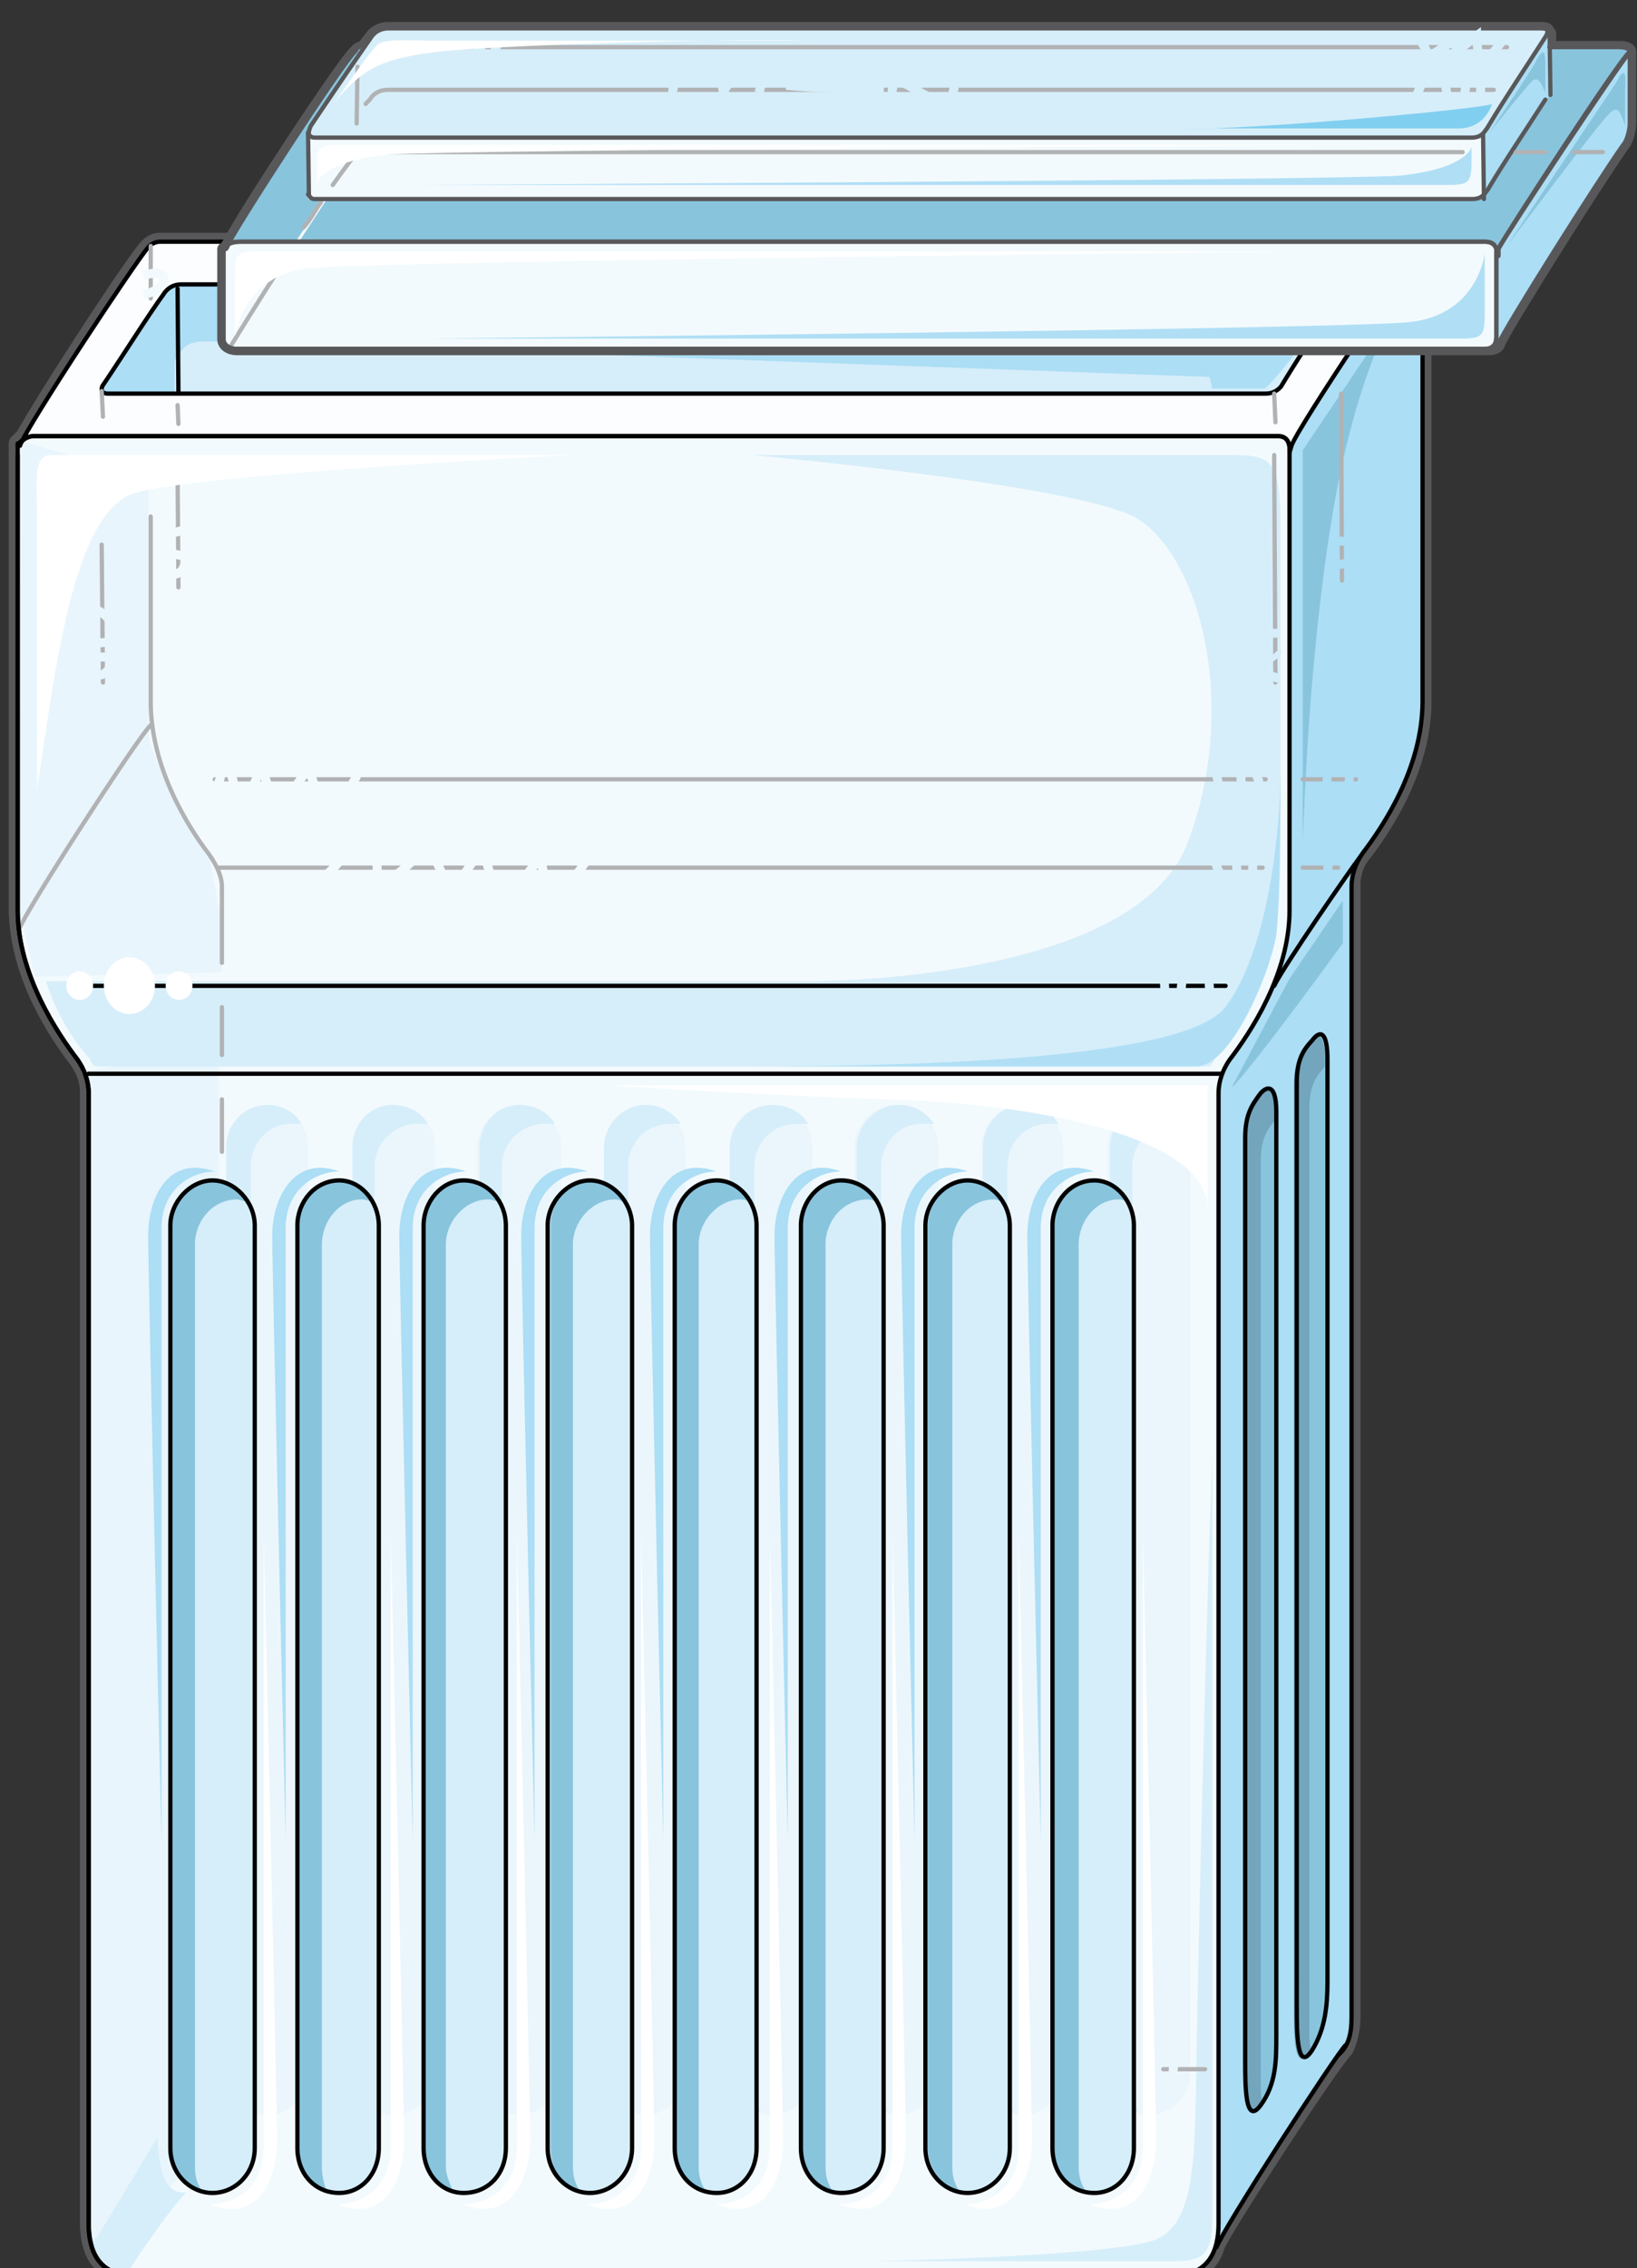 <svg xmlns="http://www.w3.org/2000/svg" version="1.0" viewBox="0 0 306.973 424.97"><rect x="0" y="0" width="306.973" height="424.97" fill="#333333" stroke="none"/><defs><clipPath clipPathUnits="userSpaceOnUse" id="a"><path d="M1.04 3.598h306.614V428.86H1.039z"/></clipPath></defs><path clip-path="url(#a)" d="M264.28 45.293H29.982c-.84 0-1.68.48-2.079.919C25.824 47.971 7.076 76.833 4.157 82.63v-.44.44s0 0 0 0c-.4 0-.4 0-.839.44 0 0 0 0 0 0v87.067c0 12.432 7.515 23.546 11.273 28.423 1.24 1.799 2.079 3.558 2.079 6.236v211.871c0 4.438 1.639 9.755 8.715 9.755h194.362c4.997 0 7.475-2.639 8.315-5.757 0 0 0 0 0 0 1.279-3.118 20.827-33.3 24.145-36.858.84-1.799 1.24-3.997 1.24-5.796V165.7c0-2.24.839-4.438 2.078-5.797 3.758-4.877 11.233-15.99 11.233-28.423V46.212s0 0 0 0 0 0 0 0 0-.92-2.478-.92" fill="none" stroke="#58585a" stroke-width="3.358px" stroke-linecap="round" stroke-linejoin="round" stroke-miterlimit="4" stroke-dasharray="none" stroke-opacity="1"/><path d="M228.462 382.928v37.337l23.345-36.498-23.345-.84z" fill="#acdef5" fill-rule="evenodd" fill-opacity="1" stroke="none"/><path d="M266.758 46.092V131.4c0 12.433-7.475 23.546-11.233 28.423-1.24 1.799-2.079 3.998-2.079 6.236v211.912c0 4.437-1.639 9.754-9.154 9.754H50.329c-7.075 0-8.714-5.317-8.714-9.754V166.059c0-2.238-1.28-4.437-2.519-6.236-3.757-4.877-10.833-15.99-10.833-28.423V46.092z" fill="#acdef5" fill-rule="evenodd" fill-opacity="1" stroke="none"/><path d="M241.813 84.789s.4-3.079-2.078-3.079H6.236c-1.239 0-2.478.88-2.918 1.76h.44c1.239-3.558 22.066-35.06 24.145-37.258.4-.44 1.24-.92 2.079-.92H264.28c2.478 0 2.478.92 2.478.92-2.078 2.199-23.306 33.7-24.545 37.257l-.4 1.32z" fill="#fbfdfe" fill-rule="evenodd" fill-opacity="1" stroke="none"/><path d="M34.02 53.288h215.769c1.259 0 2.498 0 1.259 1.799-3.758 6.216-7.915 12.452-10.834 17.35-.42.439-1.239 1.318-2.918 1.318H20.268c-1.68 0-1.26-1.319-.84-1.779 4.178-6.216 8.335-12.892 11.253-16.89.84-1.339 2.08-1.798 3.338-1.798z" fill="#d6eefa" fill-rule="evenodd" fill-opacity="1" stroke="none"/><path d="M34.02 65.76c.819-1.339 2.498-1.779 4.157-1.779H245.21c2.08-2.678 3.758-5.796 5.837-8.894 1.24-1.8 0-1.8-1.26-1.8H34.02c-1.259 0-2.498.46-3.338 1.8-2.918 3.997-7.075 10.673-11.253 16.89-.42.46-.84 1.778.84 1.778h8.335c2.078-3.098 3.737-5.776 5.416-7.995z" fill="#acdef5" fill-rule="evenodd" fill-opacity="1" stroke="none"/><path d="M239.735 81.75H6.236c-.82 0-1.659.46-2.079.9-.42.44-.42.44-.42.88h-.419v-.44V170.597c0 11.992 7.495 23.086 11.253 27.983 1.24 1.779 2.079 3.997 2.079 6.216v211.871c0 4.878 1.659 9.755 8.735 9.755H219.767c7.076 0 8.735-4.877 8.735-9.755V204.796c0-2.219.839-4.437 2.078-6.216 3.758-4.897 11.233-15.99 11.233-27.983V83.989c0-.9-.4-2.239-2.078-2.239z" fill="#f3fafd" fill-rule="evenodd" fill-opacity="1" stroke="none"/><path d="M57.765 388.285c0 4.457-3.318 7.995-7.455 7.995-4.558 0-7.896-3.538-7.896-7.995V215.05c0-4.458 3.338-8.015 7.896-8.015 4.137 0 7.455 3.557 7.455 8.015v173.235z" fill="#ebf6fc" fill-rule="evenodd" fill-opacity="1" stroke="none"/><path d="M47.012 391.743V218.588c0-4.438 3.317-7.996 7.475-7.996h2.079c-1.24-2.218-3.738-3.557-6.237-3.557-4.577 0-7.915 3.557-7.915 7.995v173.155c0 3.558 2.499 6.656 5.417 7.535-.42-.88-.82-2.658-.82-3.977z" fill="#d6eefa" fill-rule="evenodd" fill-opacity="1" stroke="none"/><path d="M81.59 388.285c0 4.457-3.337 7.995-7.955 7.995-4.197 0-7.555-3.538-7.555-7.995V215.05c0-4.458 3.358-8.015 7.555-8.015 4.618 0 7.956 3.557 7.956 8.015v173.235z" fill="#ebf6fc" fill-rule="evenodd" fill-opacity="1" stroke="none"/><path d="M70.257 391.743V218.588c0-4.438 3.738-7.996 7.896-7.996h2.078c-1.239-2.218-3.737-3.557-6.656-3.557-4.157 0-7.495 3.557-7.495 7.995v173.155c0 3.558 2.099 6.656 5.417 7.535-.82-.88-1.24-2.658-1.24-3.977z" fill="#d6eefa" fill-rule="evenodd" fill-opacity="1" stroke="none"/><path d="M105.256 388.285c0 4.457-3.738 7.995-7.915 7.995-4.157 0-7.915-3.538-7.915-7.995V215.05c0-4.458 3.758-8.015 7.915-8.015 4.177 0 7.915 3.557 7.915 8.015v173.235zM128.522 388.285c0 4.457-3.298 7.995-7.415 7.995-4.538 0-7.856-3.538-7.856-7.995V215.05c0-4.458 3.318-8.015 7.856-8.015 4.117 0 7.415 3.557 7.415 8.015v173.235zM152.348 388.285c0 4.457-3.338 7.995-7.956 7.995-4.197 0-7.555-3.538-7.555-7.995V215.05c0-4.458 3.358-8.015 7.555-8.015 4.618 0 7.956 3.557 7.956 8.015v173.235zM176.013 388.285c0 4.457-3.737 7.995-7.915 7.995-4.157 0-7.915-3.538-7.915-7.995V215.05c0-4.458 3.758-8.015 7.915-8.015 4.178 0 7.915 3.557 7.915 8.015v173.235zM199.36 388.285c0 4.457-3.319 7.995-7.456 7.995-4.558 0-7.896-3.538-7.896-7.995V215.05c0-4.458 3.338-8.015 7.896-8.015 4.137 0 7.455 3.557 7.455 8.015v173.235zM223.185 388.285c0 4.457-3.338 7.995-7.955 7.995-4.198 0-7.556-3.538-7.556-7.995V215.05c0-4.458 3.358-8.015 7.556-8.015 4.617 0 7.955 3.557 7.955 8.015v173.235z" fill="#ebf6fc" fill-rule="evenodd" fill-opacity="1" stroke="none"/><path d="M94.083 391.743V218.588c0-4.438 3.738-7.996 7.895-7.996h2.079c-1.24-2.218-3.738-3.557-6.656-3.557-4.158 0-7.495 3.557-7.495 7.995v173.155c0 3.558 2.098 6.656 5.416 7.535-.82-.88-1.239-2.658-1.239-3.977zM117.809 391.743V218.588c0-4.438 3.298-7.996 7.855-7.996h2.059c-1.64-2.218-3.718-3.557-6.616-3.557-4.118 0-7.856 3.557-7.856 7.995v173.155c0 3.558 2.499 6.656 5.797 7.535-.82-.88-1.24-2.658-1.24-3.977zM141.474 391.743V218.588c0-4.438 3.358-7.996 7.975-7.996h2.1c-1.26-2.218-3.779-3.557-6.717-3.557-4.197 0-7.995 3.557-7.995 7.995v173.155c0 3.558 2.539 6.656 5.896 7.535-.839-.88-1.259-2.658-1.259-3.977zM165.24 391.743V218.588c0-4.438 3.338-7.996 7.495-7.996h2.479c-1.66-2.218-3.738-3.557-6.636-3.557-4.158 0-7.915 3.557-7.915 7.995v173.155c0 3.558 2.498 6.656 5.836 7.535-.84-.88-1.26-2.658-1.26-3.977zM188.925 391.743V218.588c0-4.438 3.318-7.996 7.476-7.996h2.079c-1.24-2.218-3.738-3.557-6.237-3.557-4.577 0-7.915 3.557-7.915 7.995v173.155c0 3.558 2.499 6.656 5.837 7.535-.84-.88-1.24-2.658-1.24-3.977zM212.331 391.743V218.588c0-4.438 3.738-7.996 7.896-7.996h2.078c-1.239-2.218-3.737-3.557-6.656-3.557-4.157 0-7.495 3.557-7.495 7.995v173.155c0 3.558 2.099 6.656 5.417 7.535-.82-.88-1.24-2.658-1.24-3.977z" fill="#d6eefa" fill-rule="evenodd" fill-opacity="1" stroke="none"/><path d="M16.57 204.836v211.772c0 2.658.42 5.336 2.079 7.095l22.406-23.526V196.401l-25.744 4.457c.84 1.32 1.259 2.659 1.259 3.978z" fill="#e8f5fc" fill-rule="evenodd" fill-opacity="1" stroke="none"/><path d="M47.771 402.476c0 4.897-3.738 8.435-7.915 8.435-4.158 0-7.915-3.538-7.915-8.435V229.641c0-4.437 3.757-8.455 7.915-8.455 4.177 0 7.915 4.018 7.915 8.455v172.835z" fill="#d6eefa" fill-rule="evenodd" fill-opacity="1" stroke="none"/><path d="M36.558 405.994V233.199c0-4.458 3.338-8.455 7.935-8.455.42 0 1.26.44 2.079.44-1.66-2.22-3.758-3.998-6.676-3.998-4.178 0-7.955 3.998-7.955 8.455v172.795c0 3.998 2.518 7.116 5.856 7.995-.84-1.319-1.24-2.658-1.24-4.437z" fill="#89c4dd" fill-rule="evenodd" fill-opacity="1" stroke="none"/><path d="M71.037 402.476c0 4.897-3.298 8.435-7.416 8.435-4.537 0-7.855-3.538-7.855-8.435V229.641c0-4.437 3.318-8.455 7.855-8.455 4.118 0 7.416 4.018 7.416 8.455v172.835z" fill="#d6eefa" fill-rule="evenodd" fill-opacity="1" stroke="none"/><path d="M60.363 405.994V233.199c0-4.458 3.318-8.455 7.476-8.455.84 0 1.679.44 2.079.44-1.24-2.22-3.738-3.998-6.237-3.998-4.577 0-7.915 3.998-7.915 8.455v172.795c0 3.998 2.499 7.116 5.417 7.995-.42-1.319-.82-2.658-.82-4.437z" fill="#89c4dd" fill-rule="evenodd" fill-opacity="1" stroke="none"/><path d="M94.863 402.476c0 4.897-3.318 8.435-7.916 8.435-4.177 0-7.515-3.538-7.515-8.435V229.641c0-4.437 3.338-8.455 7.515-8.455 4.598 0 7.916 4.018 7.916 8.455v172.835zM118.528 402.476c0 4.897-3.738 8.435-7.915 8.435-4.158 0-7.915-3.538-7.915-8.435V229.641c0-4.437 3.757-8.455 7.915-8.455 4.177 0 7.915 4.018 7.915 8.455v172.835zM141.874 402.476c0 4.897-3.318 8.435-7.455 8.435-4.558 0-7.896-3.538-7.896-8.435V229.641c0-4.437 3.338-8.455 7.896-8.455 4.137 0 7.455 4.018 7.455 8.455v172.835zM165.7 402.476c0 4.897-3.338 8.435-7.956 8.435-4.197 0-7.555-3.538-7.555-8.435V229.641c0-4.437 3.358-8.455 7.555-8.455 4.618 0 7.956 4.018 7.956 8.455v172.835zM189.365 402.476c0 4.897-3.738 8.435-7.915 8.435-4.157 0-7.915-3.538-7.915-8.435V229.641c0-4.437 3.758-8.455 7.915-8.455 4.178 0 7.915 4.018 7.915 8.455v172.835zM212.631 402.476c0 4.897-3.298 8.435-7.415 8.435-4.538 0-7.856-3.538-7.856-8.435V229.641c0-4.437 3.318-8.455 7.856-8.455 4.117 0 7.415 4.018 7.415 8.455v172.835z" fill="#d6eefa" fill-rule="evenodd" fill-opacity="1" stroke="none"/><path d="M239.335 381.569c0 4.437 0 8.894-2.918 12.892-2.919 3.978-2.919-3.558-2.919-8.455V213.251c0-4.438 1.26-6.216 2.919-8.435 1.679-1.78 2.918-.88 2.918 3.558v173.195z" fill="#89c4dd" fill-rule="evenodd" fill-opacity="1" stroke="none"/><path d="M236.417 390.463V217.708c0-4.457 1.259-6.216 2.918-7.995v-1.34c0-4.437-1.24-5.336-2.918-3.557-1.66 2.219-2.919 3.997-2.919 8.435v172.755c0 4.897 0 12.433 2.919 8.455l.42-.46c-.42-.88-.42-2.218-.42-3.538z" fill="#73a5bc" fill-rule="evenodd" fill-opacity="1" stroke="none"/><path d="M248.93 371.295c0 4.437-.4 8.875-2.88 12.872-2.877 4.437-2.877-3.558-2.877-7.995V202.957c0-4.457 1.239-6.236 2.878-7.995 1.659-2.239 2.878-1.34 2.878 3.538v172.795z" fill="#89c4dd" fill-rule="evenodd" fill-opacity="1" stroke="none"/><path d="M238.935 184.728c1.68-3.518 14.152-21.627 16.23-24.305z" fill="#f3fafd" fill-rule="evenodd" fill-opacity="1" stroke="none"/><path d="M83.61 405.994V233.199c0-4.458 3.737-8.455 7.895-8.455.839 0 1.679.44 2.078.44-1.239-2.22-3.737-3.998-6.656-3.998-4.157 0-7.495 3.998-7.495 8.455v172.795c0 3.998 2.498 7.116 5.417 7.995-.42-1.319-1.24-2.658-1.24-4.437zM107.435 405.994V233.199c0-4.458 3.738-8.455 7.895-8.455.84 0 1.26.44 2.079.44-1.24-2.22-3.738-3.998-6.656-3.998-4.158 0-7.496 3.998-7.496 8.455v172.795c0 3.998 2.1 7.116 5.417 7.995-.82-1.319-1.24-2.658-1.24-4.437zM131.02 405.994V233.199c0-4.458 3.738-8.455 7.896-8.455.84 0 1.679.44 2.079.44-1.24-2.22-3.738-3.998-6.656-3.998-4.158 0-7.496 3.998-7.496 8.455v172.795c0 3.998 2.099 7.116 5.417 7.995-.82-1.319-1.24-2.658-1.24-4.437zM154.806 405.994V233.199c0-4.458 3.338-8.455 7.935-8.455.84 0 1.26.44 2.08.44-1.24-2.22-3.759-3.998-6.677-3.998-4.177 0-7.955 3.998-7.955 8.455v172.795c0 3.998 2.518 7.116 5.856 7.995-.84-1.319-1.239-2.658-1.239-4.437zM178.572 405.994V233.199c0-4.458 3.298-8.455 7.855-8.455.42 0 1.24.44 2.059.44-1.64-2.22-3.718-3.998-6.616-3.998-4.118 0-7.855 3.998-7.855 8.455v172.795c0 3.998 2.498 7.116 5.796 7.995-.82-1.319-1.24-2.658-1.24-4.437zM202.277 405.994V233.199c0-4.458 3.318-8.455 7.476-8.455.84 0 1.679.44 2.079.44-1.24-2.22-3.738-3.998-6.237-3.998-4.577 0-7.915 3.998-7.915 8.455v172.795c0 3.998 2.499 7.116 5.837 7.995-.84-1.319-1.24-2.658-1.24-4.437z" fill="#89c4dd" fill-rule="evenodd" fill-opacity="1" stroke="none"/><path d="M245.531 380.63V207.873c0-4.457 1.26-6.216 2.918-7.995v-1.34c0-4.437-1.239-5.336-2.918-3.557-1.659 2.218-2.918 3.997-2.918 8.435v172.755c0 4.897 0 12.432 2.918 8.455l.42-.46c-.42-.88-.42-2.218-.42-3.538z" fill="#73a5bc" fill-rule="evenodd" fill-opacity="1" stroke="none"/><path d="M144.353 287.786v114.59c0 7.995-5.837 10.674-9.994 10.674 8.734 3.538 12.472-4.458 12.472-11.993 0-7.555-2.478-113.271-2.478-113.271zM167.379 287.786v114.59c0 7.995-5.837 10.674-9.994 10.674 8.734 3.538 12.472-4.458 12.472-11.993 0-7.555-2.478-113.271-2.478-113.271zM191.024 287.786v114.59c0 7.995-5.856 10.674-10.054 10.674 8.375 3.538 12.553-4.458 12.553-11.993 0-7.555-2.499-113.271-2.499-113.271zM214.31 287.786v114.59c0 7.995-5.836 10.674-9.994 10.674 8.735 3.538 12.473-4.458 12.473-11.993 0-7.555-2.479-113.271-2.479-113.271zM49.45 287.786v114.59c0 7.995-5.836 10.674-9.994 10.674 8.735 3.538 12.473-4.458 12.473-11.993 0-7.555-2.479-113.271-2.479-113.271zM73.276 287.786v114.59c0 7.995-5.837 10.674-9.994 10.674 8.734 3.538 12.472-4.458 12.472-11.993 0-7.555-2.478-113.271-2.478-113.271zM96.921 287.786v114.59c0 7.995-5.856 10.674-10.054 10.674 8.375 3.538 12.553-4.458 12.553-11.993 0-7.555-2.499-113.271-2.499-113.271zM120.207 287.786v114.59c0 7.995-5.836 10.674-9.994 10.674 8.735 3.538 12.473-4.458 12.473-11.993 0-7.555-2.479-113.271-2.479-113.271z" fill="#fff" fill-rule="evenodd" fill-opacity="1" stroke="none"/><path d="M100.24 345.11V230.16c0-7.555 5.816-10.653 9.973-10.653-8.715-3.118-12.472 4.877-12.472 11.993 0 7.535 2.498 113.61 2.498 113.61zM77.393 345.11V230.16c0-7.555 5.857-10.653 10.034-10.653-8.775-3.118-12.552 4.877-12.552 11.993 0 7.535 2.518 113.61 2.518 113.61zM53.568 345.11V230.16c0-7.555 5.856-10.653 10.033-10.653-8.354-3.118-12.552 4.877-12.552 11.993 0 7.535 2.519 113.61 2.519 113.61zM30.282 345.11V230.16c0-7.555 5.816-10.653 9.974-10.653-8.715-3.118-12.473 4.877-12.473 11.993 0 7.535 2.499 113.61 2.499 113.61zM195.162 345.11V230.16c0-7.555 5.856-10.653 10.034-10.653-8.775-3.118-12.553 4.877-12.553 11.993 0 7.535 2.519 113.61 2.519 113.61zM171.496 345.11V230.16c0-7.555 5.857-10.653 10.034-10.653-8.775-3.118-12.552 4.877-12.552 11.993 0 7.535 2.518 113.61 2.518 113.61zM147.73 345.11V230.16c0-7.555 5.817-10.653 9.974-10.653-8.315-3.118-12.472 4.877-12.472 11.993 0 7.535 2.498 113.61 2.498 113.61zM124.385 345.11V230.16c0-7.555 5.816-10.653 9.974-10.653-8.715-3.118-12.473 4.877-12.473 11.993 0 7.535 2.499 113.61 2.499 113.61z" fill="#acdef5" fill-rule="evenodd" fill-opacity="1" stroke="none"/><path d="M8.595 183.849c2.099 6.676 5.836 11.992 8.335 14.67 0 .44.42.88.84 1.32h209.053c.42-.44.839-.88.839-1.32 2.499-2.678 6.236-7.994 8.315-14.67H8.595z" fill="#d6eefa" fill-rule="evenodd" fill-opacity="1" stroke="none"/><path d="M140.995 85.268H231.4c7.915 0 8.734 1.78 8.734 15.091v54.607c0 12.413 0 26.184-5.816 32.38-6.256 6.656-69.578 4.438-69.578 4.438l-11.233-7.975s59.144 0 69.138-25.745c9.994-26.184 2.079-54.587-9.994-61.243-12.492-6.216-71.656-11.553-71.656-11.553z" fill="#d6eefa" fill-rule="evenodd" fill-opacity="1" stroke="none"/><path d="M249.729 97.301c3.358-20.907 9.594-37.777 15.43-44.013l-20.867 31.1v72.437c0 5.756.44-29.342 5.437-59.524zM241.793 183.409l10.014-14.671v8.015s-17.11 23.546-20.867 27.083z" fill="#89c4dd" fill-rule="evenodd" fill-opacity="1" stroke="none"/><path d="M163.54 423.703h56.307c5.416 0 7.495-.88 7.495-7.975V273.154c-1.239 31.541-2.498 87.048-2.918 107.935-.4 20.867.42 35.519-7.915 38.637-8.335 3.098-52.968 3.977-52.968 3.977z" fill="#d6eefa" fill-rule="evenodd" fill-opacity="1" stroke="none"/><path d="M114.37 203.357h112.093v22.626c-.82-12.852-31.241-19.068-58.745-19.948-27.503-.9-53.347-2.678-53.347-2.678z" fill="#fff" fill-rule="evenodd" fill-opacity="1" stroke="none"/><path d="M205.995 63.541c8.755 0 20.848 1.76 21.267 9.255h9.994s4.178-3.958 7.915-10.154z" fill="#acdef5" fill-rule="evenodd" fill-opacity="1" stroke="none"/><path d="M18.169 419.306c-.42 0-.84.9-1.26.9.84 2.218 2.52 3.997 4.198 4.896 2.918 1.32 3.338 0 5.017-2.678 2.918-3.998 5.437-8.015 8.775-11.573-5.437.44-5.017-8.015-5.437-10.254z" fill="#d6eefa" fill-rule="evenodd" fill-opacity="1" stroke="none"/><path d="M27.843 89.746v47.111c0 6.216 11.273 23.106 11.273 23.106l2.099 11.093.4 11.114-35.039.88-2.938-12.433.42-87.987z" fill="#e8f5fc" fill-rule="evenodd" fill-opacity="1" stroke="none"/><path d="M137.717 199.839h86.607c6.236 0 13.312-15.99 14.991-24.425.82-6.656.82-31.541.82-31.541 0 12.452-2.499 34.659-10.394 44.873-7.915 10.213-62.043 11.093-92.024 11.093z" fill="#b0dff5" fill-rule="evenodd" fill-opacity="1" stroke="none"/><path d="M32.74 67.12v6.635h-5.277l5.277-6.636zM66.08 64.8l160.743 5.837 1.319-5.337-162.062-.5z" fill="#acdef5" fill-rule="evenodd" fill-opacity="1" stroke="none"/><path d="M241.813 84.789s.4-3.079-2.078-3.079H6.236c-1.239 0-2.478.88-2.918 1.76h.44c1.239-3.558 22.066-35.06 24.145-37.258.4-.44 1.24-.92 2.079-.92H264.28c2.478 0 2.478.92 2.478.92-2.078 2.199-23.306 33.7-24.545 37.257l-.4 1.32" fill="none" stroke="#000" stroke-width=".8px" stroke-linecap="round" stroke-linejoin="round" stroke-miterlimit="4" stroke-dasharray="none" stroke-opacity="1"/><path d="M3.638 174.015c1.259-3.538 22.546-36.358 24.625-38.137" fill="none" stroke="#b1b2b4" stroke-width=".8px" stroke-linecap="round" stroke-linejoin="round" stroke-miterlimit="4" stroke-dasharray="none" stroke-opacity="1"/><path d="M34.02 53.288h215.789c1.239 0 2.478 0 1.239 1.799-3.758 6.236-7.915 12.472-10.834 17.35-.4.439-1.239 1.318-2.918 1.318H20.268c-1.68 0-1.24-1.319-.84-1.759 4.198-6.236 8.355-12.912 11.273-16.91.84-1.319 2.08-1.798 3.318-1.798M252.287 383.248c-2.079 2.238-22.866 34.259-24.145 37.817M3.318 85.268v85.289c0 12.012 7.475 23.106 11.213 28.003 1.24 1.759 2.079 3.997 2.079 6.216v211.891c0 4.878 1.659 9.755 8.695 9.755" fill="none" stroke="#000" stroke-width=".8px" stroke-linecap="round" stroke-linejoin="round" stroke-miterlimit="4" stroke-dasharray="none" stroke-opacity="1"/><path d="M239.735 81.75H6.236c-.82 0-1.659.46-2.079.9 0 0 0 0 0 0-.42.44-.42.44-.42.88h-.419v-.44V170.597c0 11.992 7.495 23.086 11.253 27.983 1.24 1.779 2.079 3.997 2.079 6.216v211.871c0 4.878 1.659 9.755 8.735 9.755H219.767c7.076 0 8.735-4.877 8.735-9.755V204.796c0-2.219.839-4.437 2.078-6.216 3.758-4.897 11.233-15.99 11.233-27.983V83.989c0-.9-.4-2.239-2.078-2.239" fill="none" stroke="#000" stroke-width=".8px" stroke-linecap="round" stroke-linejoin="round" stroke-miterlimit="4" stroke-dasharray="none" stroke-opacity="1"/><path d="M28.263 55.926v-9.834M41.615 180.41v-14.23c0-2.22-1.24-4.438-2.499-6.217-3.757-4.897-10.853-16.01-10.853-28.483V96.781M41.615 197.68v-8.954M41.615 215.83v-9.835M225.983 387.725h-7.835" fill="none" stroke="#b1b2b4" stroke-width=".8px" stroke-linecap="round" stroke-linejoin="round" stroke-miterlimit="4" stroke-dasharray="none" stroke-opacity="1"/><path d="M250.928 385.087c2.119-1.76 2.518-4.438 2.518-7.076V166.059c0-2.198.84-4.437 2.08-6.196 3.757-4.917 11.232-15.99 11.232-28.463V46.092M16.59 201.198H228.94M15.79 184.728h214.03" fill="none" stroke="#000" stroke-width=".8px" stroke-linecap="round" stroke-linejoin="round" stroke-miterlimit="4" stroke-dasharray="none" stroke-opacity="1"/><path d="M244.292 162.581h6.636M41.055 162.581h195.721" fill="none" stroke="#b1b2b4" stroke-width=".8px" stroke-linecap="round" stroke-linejoin="round" stroke-miterlimit="4" stroke-dasharray="none" stroke-opacity="1"/><path d="M47.771 402.476c0 4.897-3.738 8.435-7.915 8.435 0 0 0 0 0 0-4.158 0-7.915-3.538-7.915-8.435V229.641c0-4.437 3.757-8.455 7.915-8.455 0 0 0 0 0 0 4.177 0 7.915 4.018 7.915 8.455v172.835zM71.037 402.476c0 4.897-3.298 8.435-7.416 8.435 0 0 0 0 0 0-4.537 0-7.855-3.538-7.855-8.435V229.641c0-4.437 3.318-8.455 7.855-8.455 0 0 0 0 0 0 4.118 0 7.416 4.018 7.416 8.455v172.835zM94.863 402.476c0 4.897-3.318 8.435-7.916 8.435 0 0 0 0 0 0-4.177 0-7.515-3.538-7.515-8.435V229.641c0-4.437 3.338-8.455 7.515-8.455 0 0 0 0 0 0 4.598 0 7.916 4.018 7.916 8.455v172.835zM118.528 402.476c0 4.897-3.738 8.435-7.915 8.435 0 0 0 0 0 0-4.158 0-7.915-3.538-7.915-8.435V229.641c0-4.437 3.757-8.455 7.915-8.455 0 0 0 0 0 0 4.177 0 7.915 4.018 7.915 8.455v172.835zM141.874 402.476c0 4.897-3.318 8.435-7.455 8.435 0 0 0 0 0 0-4.558 0-7.896-3.538-7.896-8.435V229.641c0-4.437 3.338-8.455 7.896-8.455 0 0 0 0 0 0 4.137 0 7.455 4.018 7.455 8.455v172.835zM165.7 402.476c0 4.897-3.338 8.435-7.956 8.435 0 0 0 0 0 0-4.197 0-7.555-3.538-7.555-8.435V229.641c0-4.437 3.358-8.455 7.555-8.455 0 0 0 0 0 0 4.618 0 7.956 4.018 7.956 8.455v172.835zM189.365 402.476c0 4.897-3.738 8.435-7.915 8.435 0 0 0 0 0 0-4.157 0-7.915-3.538-7.915-8.435V229.641c0-4.437 3.758-8.455 7.915-8.455 0 0 0 0 0 0 4.178 0 7.915 4.018 7.915 8.455v172.835zM212.631 402.476c0 4.897-3.298 8.435-7.415 8.435 0 0 0 0 0 0-4.538 0-7.856-3.538-7.856-8.435V229.641c0-4.437 3.318-8.455 7.856-8.455 0 0 0 0 0 0 4.117 0 7.415 4.018 7.415 8.455v172.835zM239.335 381.569c0 4.437 0 8.894-2.918 12.892-2.919 3.978-2.919-3.558-2.919-8.455V213.251c0-4.438 1.26-6.216 2.919-8.435 1.679-1.78 2.918-.88 2.918 3.558v173.195zM248.93 371.295c0 4.437-.4 8.875-2.88 12.872-2.877 4.437-2.877-3.558-2.877-7.995V202.957c0-4.457 1.239-6.236 2.878-7.995 1.659-2.239 2.878-1.34 2.878 3.538v172.795zM238.935 184.728c1.68-3.518 14.152-21.627 16.23-24.305" fill="none" stroke="#000" stroke-width=".8px" stroke-linecap="round" stroke-linejoin="round" stroke-miterlimit="4" stroke-dasharray="none" stroke-opacity="1"/><path d="m19.068 102.058.24 25.824M19.068 73.276l.24 4.797" fill="none" stroke="#b1b2b4" stroke-width=".8px" stroke-linecap="round" stroke-linejoin="round" stroke-miterlimit="4" stroke-dasharray="none" stroke-opacity="1"/><path d="m33.3 54.087.16 19.668" fill="none" stroke="#000" stroke-width=".8px" stroke-linecap="round" stroke-linejoin="round" stroke-miterlimit="4" stroke-dasharray="none" stroke-opacity="1"/><path d="m33.3 75.914.16 3.518M33.3 88.466l.16 21.587M238.935 85.268l.24 42.614M238.935 73.755l.24 5.357M251.488 73.755l.16 35.02M251.488 54.087l.16 9.834" fill="none" stroke="#b1b2b4" stroke-width=".8px" stroke-linecap="round" stroke-linejoin="round" stroke-miterlimit="4" stroke-dasharray="none" stroke-opacity="1"/><path d="M106.855 85.268h-97.4c-3.339 0-2.5 5.337-2.5 11.553v51.05c3.339-21.747 6.657-51.93 18.31-55.487 11.673-3.558 81.59-7.116 81.59-7.116zM19.468 184.688c0-2.918 2.159-5.317 4.797-5.317 2.659 0 4.797 2.399 4.797 5.317 0 2.938-2.138 5.317-4.797 5.317-2.638 0-4.797-2.379-4.797-5.317zM31.061 184.688c0-1.479 1.14-2.678 2.519-2.678 1.399 0 2.518 1.199 2.518 2.678 0 1.48-1.12 2.678-2.518 2.678-1.38 0-2.519-1.199-2.519-2.678zM12.432 184.688c0-1.479 1.14-2.678 2.519-2.678 1.4 0 2.518 1.199 2.518 2.678 0 1.48-1.119 2.678-2.518 2.678-1.38 0-2.519-1.199-2.519-2.678z" fill="#fff" fill-rule="evenodd" fill-opacity="1" stroke="none"/><path d="M244.292 146.031h9.994M40.256 146.031h197.08" fill="none" stroke="#b1b2b4" stroke-width=".8px" stroke-linecap="round" stroke-linejoin="round" stroke-miterlimit="4" stroke-dasharray="none" stroke-opacity="1"/><path d="M31.6 107.495c.84.44 2.48 0 2.9-1.32 1.238-2.638-.82-1.758-2.48-2.638-6.196-3.098 1.66-3.538 4.118-4.877M40.775 147.09c.84-1.338.42-3.137 2.099-3.577.82 1.34.82 5.357 2.499 5.797 2.078 0 2.498-4.018 3.737-5.357.84 2.238 1.26 5.357 3.758 5.357 2.498-.44 3.338-4.018 4.997-4.898 1.26 2.22.84 4.458 3.758 4.898 4.157.44 5.836-4.898 6.656-8.036M58.604 165.18c3.758-.44 6.257-7.076 9.994-7.076 3.758 0 1.26 3.538 2.499 7.076 4.997 0 8.335-9.754 11.253-2.659 3.318 7.536 4.577-.44 7.895-2.658 1.68 1.779 1.26 5.317 3.338 6.656 3.738 2.219 4.997-3.998 7.895-5.317.42 1.78.42 4.877 2.499 5.317 2.918.44 5.417-4.877 7.076-6.656" fill="none" stroke="#f3fafd" stroke-width="1.679px" stroke-linecap="round" stroke-linejoin="round" stroke-miterlimit="4" stroke-dasharray="none" stroke-opacity="1"/><path d="M17.85 126.243c1.638.88 2.877-.899 3.297-2.698-1.659-.9-3.718 0-5.357-.9-.84-3.597 3.298-1.359 4.937-2.698 2.06-1.799-.82-5.396-3.298-5.856" fill="none" stroke="#e8f5fc" stroke-width="1.679px" stroke-linecap="butt" stroke-linejoin="miter" stroke-miterlimit="8" stroke-dasharray="none" stroke-opacity="1"/><path d="M26.944 55.167c4.677-.88 5.516-5.357 0-3.558" fill="none" stroke="#f3fafd" stroke-width="1.679px" stroke-linecap="butt" stroke-linejoin="miter" stroke-miterlimit="8" stroke-dasharray="none" stroke-opacity="1"/><path d="M252.727 148.35c.4-2.638.8-5.277-1.24-7.076-2.478 1.36-3.317 4.877-2.078 7.516M248.97 164.46c0-1.759 0-3.558.879-5.356" fill="none" stroke="#acdef5" stroke-width="1.679px" stroke-linecap="butt" stroke-linejoin="miter" stroke-miterlimit="8" stroke-dasharray="none" stroke-opacity="1"/><path d="M226.823 186.967c0-2.219 0-5.297-1.64-7.076-4.117 1.779-3.717 4.857-3.717 8.835-3.718 1.319-2.878-4.857-3.298-7.056-.42-.44-1.24 0-1.66.44" fill="none" stroke="#d6eefa" stroke-width="1.679px" stroke-linecap="butt" stroke-linejoin="miter" stroke-miterlimit="8" stroke-dasharray="none" stroke-opacity="1"/><path d="M250.688 105.776c5.317 0 3.678-5.837-.84-4.038" fill="none" stroke="#acdef5" stroke-width="1.679px" stroke-linecap="butt" stroke-linejoin="miter" stroke-miterlimit="8" stroke-dasharray="none" stroke-opacity="1"/><path d="M236.097 148.43c.4-1.32-.42-3.978-1.68-4.417-2.098-.9-1.678 1.319-1.678 2.638-.42 1.779-.84 3.978-2.938 2.659-1.68-1.32-1.26-3.978-2.099-5.297M239.775 127.123c-7.436-2.279.4-4.118-.42-5.037M236.816 118.648h3.039M235.697 163.9c-1.659-.44 0-2.178-1.24-3.477-.839-1.32-2.078 0-2.498 1.299-.42 1.739 1.26 3.478-.82 3.918-2.078.42-3.337-4.358-3.757-5.657" fill="none" stroke="#d6eefa" stroke-width="1.679px" stroke-linecap="butt" stroke-linejoin="miter" stroke-miterlimit="8" stroke-dasharray="none" stroke-opacity="1"/><path d="M219.867 390.483c0-1.779.32-4.037.32-5.836" fill="none" stroke="#ebf6fc" stroke-width="1.679px" stroke-linecap="butt" stroke-linejoin="miter" stroke-miterlimit="8" stroke-dasharray="none" stroke-opacity="1"/><path clip-path="url(#a)" d="M305.575 9.834s.4-.92-2.079-.92h-12.912V6.277s-1.24 1.32-.84.88c1.24-1.8 0-1.8-.84-1.8H72.797c-1.24 0-2.479.48-3.318 1.8-.4.44-.84.88-1.24 1.759-.839 0-1.279.44-1.678.919-2.08 1.759-20.828 30.182-23.746 35.978 0 0 0 0 0 0s0 0 0 0 0 0 0 0c-.4.44-.4.44-.4.88h-.44v16.87c0 .879.84 1.758 2.519 1.758h234.858c.84 0 1.639-.44 1.639-.88 1.279-3.117 18.349-30.18 23.346-37.296.839-.88 1.239-3.119 1.239-3.998V9.834s0 0 0 0c-1.24 1.32-1.24.88 0 0" fill="none" stroke="#58585a" stroke-width="2.478px" stroke-linecap="round" stroke-linejoin="round" stroke-miterlimit="10" stroke-dasharray="none" stroke-opacity="1"/><path d="M280.95 47.931s0-2.638-2.479-2.638H45.293c-1.68 0-2.919.44-3.358 1.319h.44C43.613 43.494 64.44 11.513 66.52 9.754c.4-.92 1.239-.92 2.518-.92h234.418c2.479 0 2.079.92 2.079.92-2.079 1.759-22.906 33.74-24.585 36.858v1.319z" fill="#89c4dd" fill-rule="evenodd" fill-opacity="1" stroke="none"/><path d="M43.294 64.8c1.259-3.097 22.066-35.078 24.145-36.857z" fill="#f3fafd" fill-rule="evenodd" fill-opacity="1" stroke="none"/><path d="M72.876 16.83h215.949c.84 0 2.079 0 .84 1.799-3.718 5.796-7.916 12.032-10.794 16.91-.44.44-.84 1.758-2.918 1.758H59.124c-1.679 0-1.24-1.319-.84-2.198a1069.881 1069.881 0 0 1 11.234-16.47c.84-1.32 2.079-1.8 3.358-1.8zM280.59 63.122V47.09c0-.879-.4-1.798-2.079-1.798H45.293c-1.24 0-1.68 0-2.519.48 0 .439-.4.879-.4.879h-.44.44-.44v16.91c0 .879.84 1.798 2.52 1.798h233.258c1.639 0 2.878 0 2.878-2.238z" fill="#f3fafd" fill-rule="evenodd" fill-opacity="1" stroke="none"/><path d="M305.615 19.588V9.794c-2.079 2.239-22.946 33.74-24.625 36.858v1.319s0-.44-.4-.88v15.991c0 1.319-.44 1.759-1.28 2.198.84 0 1.68-.44 1.68-.879 1.279-3.078 18.389-30.182 23.386-37.257.839-.92 1.239-3.119 1.239-3.998v-3.558z" fill="#acdef5" fill-rule="evenodd" fill-opacity="1" stroke="none"/><path d="M72.876 5.317h215.949c.84 0 2.079 0 .84 1.799-3.718 5.796-7.916 12.032-10.794 16.91-.44.44-.84 1.758-2.918 1.758H59.124c-1.679 0-1.24-1.319-.84-2.198a1069.874 1069.874 0 0 1 11.234-16.47c.84-1.32 2.079-1.8 3.358-1.8z" fill="#d6eefa" fill-rule="evenodd" fill-opacity="1" stroke="none"/><path d="M278.111 25.305v11.992l12.473-19.508V6.116L278.11 25.305z" fill="#acdef5" fill-rule="evenodd" fill-opacity="1" stroke="none"/><path d="M57.765 25.784v11.513h219.867V25.784H57.765z" fill="#f3fafd" fill-rule="evenodd" fill-opacity="1" stroke="none"/><path d="M282.589 46.092s19.228-28.782 20.467-30.581c.84-1.76 2.08-3.558 1.68 1.319v6.676c-.84-2.239-1.24-3.998-2.919-2.239-1.679 1.36-19.228 24.825-19.228 24.825zM279.31 24.825s8.396-12.313 8.835-13.632c.84-1.319 1.64-2.678 1.64.88v5.276c-.8-1.758-1.24-3.078-2.48-2.198-1.278 1.319-7.994 9.674-7.994 9.674z" fill="#89c4dd" fill-rule="evenodd" fill-opacity="1" stroke="none"/><path d="M79.912 63.442h193.962c4.157 0 4.557-.44 4.557-4.877V47.45s-1.239 11.553-14.151 12.912c-12.872 1.32-184.368 3.079-184.368 3.079zM77.433 34.659h193.963c4.157 0 4.557-.44 4.557-4.877v-2.239s-.8 3.998-13.312 5.357c-12.872.88-185.208 1.759-185.208 1.759z" fill="#b0dff5" fill-rule="evenodd" fill-opacity="1" stroke="none"/><path d="M68.558 19.468c.44-.44.84-.88.84-.88.84-1.318 2.079-1.758 3.358-1.758H280.11" fill="none" stroke="#b1b2b4" stroke-width=".8px" stroke-linecap="round" stroke-linejoin="round" stroke-miterlimit="10" stroke-dasharray="none" stroke-opacity="1"/><path d="M277.672 18.229c0-1.759 0-4.877-1.64-3.998-2.078.44-.439 7.116-3.757 5.357-1.639-.88-.4-5.357-2.918-6.236-2.079-.48-3.318 3.997-4.158 5.357" fill="none" stroke="#d6eefa" stroke-width="1.679px" stroke-linecap="butt" stroke-linejoin="miter" stroke-miterlimit="8" stroke-dasharray="none" stroke-opacity="1"/><path d="M60.243 32.5c.84-1.379 1.66-2.758 2.479-3.677M74.075 8.835H282.59" fill="none" stroke="#b1b2b4" stroke-width=".8px" stroke-linecap="round" stroke-linejoin="round" stroke-miterlimit="10" stroke-dasharray="none" stroke-opacity="1"/><path d="M290.544 8.835h12.912c2.479 0 2.079.92 2.079.92-2.079 1.758-22.906 33.739-24.585 36.857v1.319s0-2.638-2.479-2.638H45.293c-1.68 0-2.919.44-3.358 1.319h.44C43.613 43.494 64.44 11.513 66.52 9.754c.4-.44.4-.92.84-.92" fill="none" stroke="#58585a" stroke-width=".8px" stroke-linecap="round" stroke-linejoin="round" stroke-miterlimit="10" stroke-dasharray="none" stroke-opacity="1"/><path d="M62.402 34.659c2.519-3.578 4.617-6.256 5.037-6.716M56.886 42.654c1.259-1.32 2.098-3.098 3.357-4.877M43.294 64.8c.84-1.318 5.377-8.814 10.314-16.31" fill="none" stroke="#b1b2b4" stroke-width=".8px" stroke-linecap="round" stroke-linejoin="round" stroke-miterlimit="10" stroke-dasharray="none" stroke-opacity="1"/><path d="M242.613 47.131H48.69c-4.597 0-4.597.46-4.597 4.897v11.094s1.26-11.533 13.752-12.872c12.892-1.34 184.768-3.119 184.768-3.119z" fill="#fff" fill-rule="evenodd" fill-opacity="1" stroke="none"/><path d="M289.784 18.669c-3.717 5.796-7.915 11.992-10.793 16.87-.44.44-.84 1.758-2.918 1.758H59.044c-.84 0-.84-.44-1.279-.88" fill="none" stroke="#58585a" stroke-width=".8px" stroke-linecap="round" stroke-linejoin="round" stroke-miterlimit="10" stroke-dasharray="none" stroke-opacity="1"/><path d="M72.876 5.317h215.949c.84 0 2.079 0 .84 1.799-3.718 5.796-7.916 12.032-10.794 16.91-.44.44-.84 1.758-2.918 1.758H59.124c-1.679 0-1.24-1.319-.84-2.198a1069.874 1069.874 0 0 1 11.234-16.47c.84-1.32 2.079-1.8 3.358-1.8M280.59 63.122V47.09c0-.879-.4-1.798-2.079-1.798H45.293c-1.24 0-1.68 0-2.519.48 0 0 0 0 0 0 0 .439-.4.879-.4.879h-.44.44-.44v16.91c0 .879.84 1.798 2.52 1.798h233.258c1.639 0 2.878 0 2.878-2.238" fill="none" stroke="#58585a" stroke-width=".8px" stroke-linecap="round" stroke-linejoin="round" stroke-miterlimit="10" stroke-dasharray="none" stroke-opacity="1"/><path d="m66.88 23.146.16-10.634M274.274 28.503H69.438M300.578 28.503h-5.437M289.784 28.503h-5.516" fill="none" stroke="#b1b2b4" stroke-width=".8px" stroke-linecap="round" stroke-linejoin="round" stroke-miterlimit="10" stroke-dasharray="none" stroke-opacity="1"/><path d="M305.615 19.588V9.794s0 0 0 0c-2.079 2.239-22.946 33.74-24.625 36.858v1.319s0-.44-.4-.88v15.991c0 1.319-.44 1.759-1.28 2.198.84 0 1.68-.44 1.68-.879 1.279-3.078 18.389-30.182 23.386-37.257.839-.92 1.239-3.119 1.239-3.998v-3.558M290.584 6.116l.16 11.673M278.111 25.305l.16 11.992M57.765 24.825l.16 11.673" fill="none" stroke="#58585a" stroke-width=".8px" stroke-linecap="round" stroke-linejoin="round" stroke-miterlimit="10" stroke-dasharray="none" stroke-opacity="1"/><path d="M258.124 27.144H64.04c-4.597 0-4.597.48-4.597 4.917v2.238s.84-4.037 13.352-5.357c12.912-.879 185.328-1.798 185.328-1.798z" fill="#fff" fill-rule="evenodd" fill-opacity="1" stroke="none"/><path clip-path="url(#a)" d="M281.83 7.595c-1.64 1.76-2.48 3.918-4.558 3.518 0-1.319-.4-3.078-.4-4.397-1.24.88-2.478 2.199-3.718 2.638 0-.44-.44-.88-.44-1.759-1.638.88-3.317 2.2-4.956 3.079 0-1.32-1.28-2.639-1.28-3.079M74.435 10.294c1.26-1.32 3.758-2.199 5.437-2.639-1.26 7.056 4.177 1.32 5.836.44 3.338-.9 4.178.88 5.857 3.538 1.659-1.34.819-3.978 3.737-4.437" fill="none" stroke="#d6eefa" stroke-width="1.679px" stroke-linecap="butt" stroke-linejoin="miter" stroke-miterlimit="8" stroke-dasharray="none" stroke-opacity="1"/><path d="M147.43 15.99c5.837.56 12.073.56 18.31.56-5.397 0-13.312-.56-17.05-.56M167.299 18.749c-.44-6.197 3.358-2.219 6.296-.88 5.876 3.958 4.197.44 6.296-4.417" fill="none" stroke="#d6eefa" stroke-width="1.679px" stroke-linecap="butt" stroke-linejoin="miter" stroke-miterlimit="8" stroke-dasharray="none" stroke-opacity="1"/><path clip-path="url(#a)" d="M142.314 17.39c2.078-6.237-4.977-4.458-6.656 0-.82-8.036-9.155-7.576-9.574.44" fill="none" stroke="#d6eefa" stroke-width="1.679px" stroke-linecap="butt" stroke-linejoin="miter" stroke-miterlimit="8" stroke-dasharray="none" stroke-opacity="1"/><path d="M62.722 19.148c4.177-5.756 6.256-8.874 7.935-10.653 1.24-1.34 5.417-.88 12.493-.88h67.519c-13.752-.46-60.004.88-69.598 2.219-10.414 1.32-13.332 3.558-18.349 9.314z" fill="#fff" fill-rule="evenodd" fill-opacity="1" stroke="none"/><path d="M222.625 24.065h50.93c4.996 0 6.235-4.597 6.235-4.597-1.239.92-47.131 5.037-57.165 4.597z" fill="#81cff0" fill-rule="evenodd" fill-opacity="1" stroke="none"/></svg>